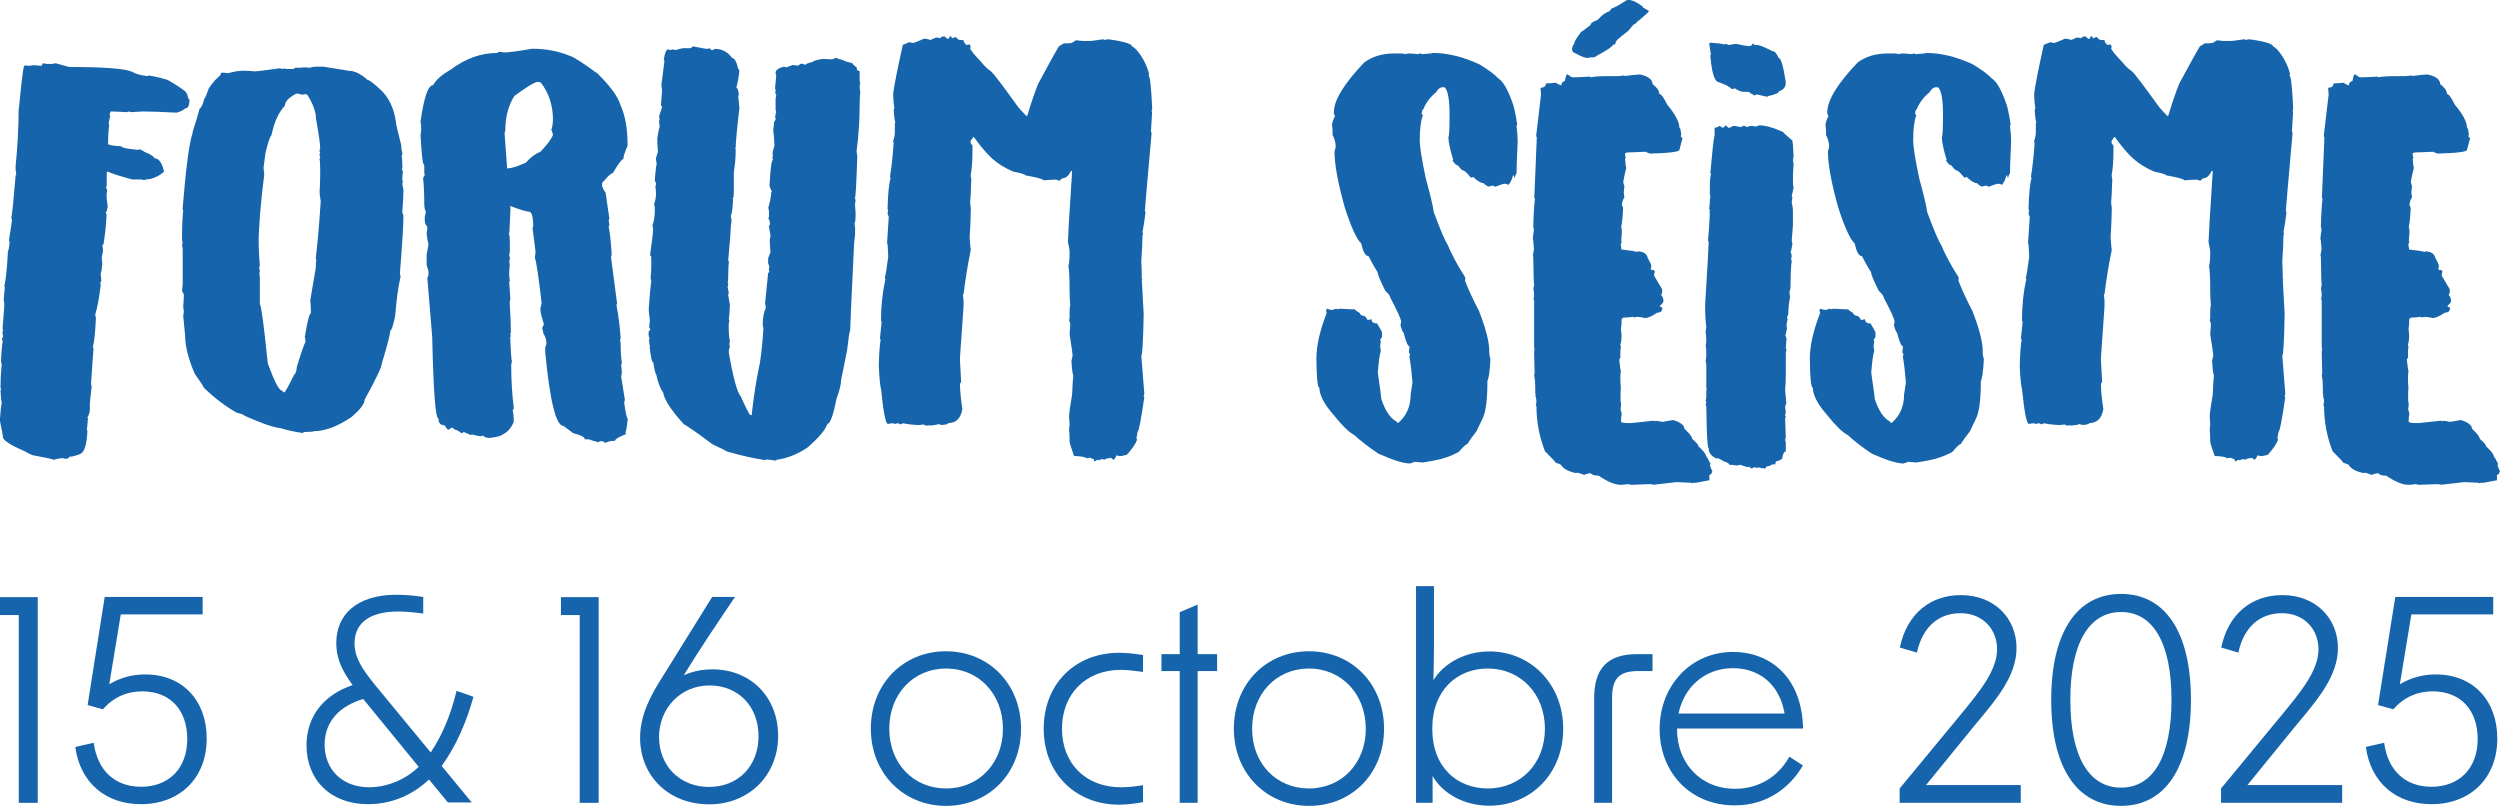 <svg xmlns="http://www.w3.org/2000/svg" id="Calque_2" data-name="Calque 2" viewBox="0 0 147.79 47.64"><defs><style>      .cls-1 {        fill: #1664ac;      }    </style></defs><g id="Calque_1-2" data-name="Calque 1"><g><path class="cls-1" d="M3.2,27.19c-.08-.05-.45-.13-1.11-.25-.13,0-.33-.09-.62-.26-.86-.37-1.3-.65-1.3-.86,0-.09-.06-.42-.18-.97.03-.44.07-.8.11-1.08-.02-.02-.05-.25-.07-.68,0-.02.01-.04.04-.04l-.04-.15c0-.41.02-.85.07-1.33l-.04-.21c.02-.55.06-.94.1-1.19-.02-.05-.04-.09-.04-.11.02-.1.04-.15.07-.15l-.04-.18v-.07c0-.05.01-.1.04-.15l-.04-.07c.07-.9.11-1.39.11-1.47-.02-.13-.04-.23-.04-.29l.07-.72h-.04c.1-.44.17-1.15.22-2.12.03,0,.06-.17.1-.51l-.04-.14c.12-.75.18-1.15.18-1.19-.02-.04-.04-.09-.04-.14.05-.18.13-1,.25-2.45,0-.04.01-.07.04-.07l-.04-.37v-.1c.12-1.24.18-2.34.18-3.32.15-1.52.25-2.41.32-2.66.05,0,.07-.01.07-.04.05.02.09.04.11.04.12,0,.26-.01.43-.04.17.02.31.04.43.04l.07-.15.25.04h.29l.22-.04.79.22c2.1,0,3.35.1,3.74.29.19.12.49.2.9.25l.07-.04c.42.07.79.16,1.11.26.41.23.76.46,1.05.68.09.09.15.23.18.43l.07.04c0,.36-.08.54-.25.54-.13.11-.3.2-.51.25-.92-.05-1.58-.07-1.98-.07l-.75.04-.07-.04-.15.04c-.4-.02-.71-.04-.94-.04-.05.08-.07.16-.07.22,0,.02.01.04.04.04-.04.15-.08.31-.1.47l.04.07c-.05.34-.07.71-.07,1.11,0,.07.26.12.79.15,0,.08.33.15,1,.21l.07-.04s.16.06.33.18c.27.09.46.21.57.36.23,0,.42.25.54.75v.04c-.19.19-.45.33-.79.43-.24.02-.36.04-.36.07l-.18-.04h-.54c-.63-.17-1.13-.32-1.47-.47l-.04.07v.72c0,.05-.01.1-.04.15l.07.18-.04.22c0,.18.02.43.07.75-.04.21-.08.32-.11.32,0,.03.01.07.04.11-.02.63-.09,1.22-.18,1.77l-.07.07.04.25v.07s-.02.17-.07.36c0,.1,0,.23.03.4-.02.26-.05.47-.1.62.02.17.04.3.04.4l-.07.15.04.07c-.1.82-.21,1.4-.33,1.77l.04.22c-.04.86-.1,1.43-.18,1.69,0,.02.01.06.04.11-.02.19-.07.9-.15,2.12.02,0,.04.01.04.04h-.04l.04.07c-.07.58-.11.95-.11,1.12v.29c0,.12-.05.27-.14.43,0,.02,0,.04.03.04-.03.41-.05.63-.07.68l.04.07c-.04.77-.17,1.22-.37,1.33-.07.06-.25.12-.53.18v.04l-.07-.04h-.04l-.18.14h-.07c-.08,0-.14-.01-.18-.04-.24.02-.44.06-.58.11Z"></path><path class="cls-1" d="M17.91,25.6c-.49-.07-.94-.17-1.33-.29-.41-.04-1.11-.28-2.12-.73-.03-.06-.19-.12-.46-.18-.66-.37-1.31-.86-1.95-1.48,0-.04-.18-.32-.54-.83-.38-.88-.57-1.65-.57-2.3l-.11-1.12.04-.25-.04-.29c.02-.26.04-.5.04-.72-.05-.12-.09-.18-.11-.18l.04-.43v-2.02c0-.08-.01-.19-.04-.32,0-.02.01-.04.04-.04-.02-.13-.04-.23-.04-.29,0-.67.02-1.23.07-1.69,0-.02-.01-.04-.04-.04.19-2.36.38-3.86.58-4.5.02,0,.04-.01.04-.04h-.04c.19-.59.33-1.06.43-1.44.1-.04.19-.25.29-.62.04,0,.12-.19.25-.57.16-.24.25-.37.29-.37,0-.04.14-.19.43-.45-.02,0-.04-.03-.04-.05.06-.05.1-.07.14-.07l.33.04c.32-.1.62-.15.92-.15.27,0,.47.01.59.04.15,0,.66-.06,1.52-.18l.21.04s.04-.01.04-.04l.18.04h.29c.11,0,.2-.03.25-.1l.07.03.54-.03.21.03c.1-.04.23-.07.4-.07h.4l1.55.25c.31,0,.67.18,1.08.54.1,0,.37.21.83.64.44.45.72,1.05.83,1.8,0,.13.11.6.32,1.41,0,.16.02.32.07.51,0,.02-.01.06-.04.1.02.25.04.47.04.67,0,.08-.01.12-.04.12l.07.18c-.02.17-.04.3-.04.41,0,.07.01.12.04.17-.02.04-.04.09-.04.14.04.17.07.29.07.34,0,.3-.02.75-.07,1.35.04.08.07.14.07.18,0,.53-.07,1.67-.21,3.42l.04.18c-.15.66-.25,1.44-.32,2.34-.12.57-.22.86-.29.86,0,.2-.17.86-.51,1.98,0,.18-.33.87-1,2.09,0,.24-.26.59-.79,1.04-.82.55-1.56.83-2.23.83,0,.02-.1.04-.31.04-.16,0-.26.01-.31.04ZM16.83,23.19c.14-.21.33-.57.58-1.08.06,0,.11-.14.14-.43.27-.88.44-1.37.51-1.47,0-.1-.01-.2-.04-.29.15-.93.27-1.4.36-1.4v-.07c0-.22-.01-.45-.04-.69l.33-1.94c0-.21,0-.36.03-.43-.02-.04-.03-.1-.03-.18.09-.69.19-1.79.29-3.31l-.07-.47h.04s-.01-.04-.04-.04c.02-.32.04-.71.04-1.17,0-.4-.01-.68-.04-.84l.04-.07s-.04-.09-.04-.15c0-.05.01-.1.04-.14l-.04-.07c0-.08.01-.14.04-.18,0-.22-.08-.81-.25-1.76,0-.39-.17-.85-.51-1.41-.02,0-.06-.01-.11-.04l-.18.04c-.18-.05-.3-.07-.36-.07-.45.24-.68.48-.68.72-.37.39-.63.97-.79,1.73-.1.12-.22.48-.36,1.08l-.11.86c.02.21.04.34.04.4-.22,1.76-.33,3.12-.33,4.1.02.68.05,1.12.07,1.3-.02.05-.04.09-.04.11.02.09.04.18.04.25l-.04.07s.04.09.04.11h-.04l.04.07v1.62c.1.2.25,1.38.47,3.53.39,1.08.67,1.62.86,1.62,0,.03.05.07.15.11Z"></path><path class="cls-1" d="M35.76,26.15c-.08-.05-.14-.07-.18-.07-.12,0-.18.02-.18.07-.31-.08-.5-.14-.57-.18h-.26c0-.13-.23-.25-.68-.36l-.58-.43c-.44,0-.8-1.45-1.08-4.36v-.29c.05-.08.07-.18.07-.29,0-.16-.06-.33-.18-.53,0-.04-.02-.15-.07-.33.05-.12.09-.18.11-.18-.14-.46-.21-.75-.21-.86v-.15l.07-.25c-.17-1.5-.3-2.4-.4-2.7l.04-.36-.18-1.41.04-.07c0-.6-.09-.89-.26-.89-.15,0-.51-.11-1.08-.33,0,.02-.01.04-.04.04,0,.02.01.04.04.04l-.07,1.52h-.04c.05.1.07.29.07.57v.51l-.04.22s.04.1.04.18v.04l-.04.22.04.07c-.02.21-.04.4-.04.59,0,.15.01.29.04.42,0,.02-.01.04-.04.04l.07,1.01-.04.25c.05.77.07,1.35.07,1.73l-.04.15.04.07s-.01.07-.04.07c.03.79.06,1.27.1,1.44l-.04.21c0,.89.05,1.73.15,2.53,0,.09-.02.14-.07.14.05.15.07.38.07.69-.13.35-.35.6-.64.75-.13.1-.4.17-.81.21-.15,0-.27-.05-.38-.14-.02,0-.06.01-.1.04-.11,0-.29-.04-.54-.11l-.07.04-.4-.18-.15.07c-.17-.14-.3-.21-.4-.21,0-.02-.05-.06-.14-.11h-.07c-.08.07-.14.11-.18.11-.03,0-.1-.09-.21-.26-.24,0-.36-.13-.36-.4-.18,0-.3-1.61-.37-4.83l-.29-3.49c.05-.08.07-.15.07-.21v-.18l-.11-.36v-.61c.07-.38.11-.59.11-.62-.04-.14-.08-.34-.11-.61.02-.13.04-.27.04-.43-.1-.1-.15-.22-.15-.37v-.21l.07-.29c-.07-.12-.1-.29-.1-.51,0-.56-.02-1.05-.07-1.48.05-.12.08-.18.1-.18l-.03-.18v-.43c-.09,0-.16-.59-.22-1.77.02-.09.04-.21.04-.36,0-.16-.01-.31-.04-.43.2-1.44.45-2.16.75-2.16.15-.3.49-.6,1.01-.9.89-.67,1.81-1,2.77-1,0-.02.05-.04.15-.07l.25.04c.27,0,.82-.07,1.66-.22.81,0,1.56.14,2.26.43.21.06.75.41,1.63,1.05.76.76,1.2,1.37,1.33,1.83.29.62.43,1.43.43,2.42-.17.39-.25.65-.25.79-.09,0-.3.28-.62.83-.09,0-.28.17-.57.51-.04,0-.07.06-.07.18,0,.12.07.27.21.47l.22,1.52s-.01.06-.04.1c.02.14.04.23.04.29,0,.02-.01.06-.04.11.07.3.13.84.18,1.62l-.04.18.36,2.74-.04.07c.14.76.22,1.43.25,2.01,0,.02-.01.04-.04.04l.04.25v.18c0,.31.02.62.07.94l-.04.14c.02.16.04.32.04.47l-.04.22.22,1.37s-.04.1-.04.18c.09.62.16.94.21.94-.05.48-.1.75-.14.79.02.05.04.09.04.11-.43.17-.65.3-.65.4h-.07c-.19,0-.38.05-.57.15ZM30.03,9.95c.21,0,.55-.11,1.05-.33.29-.33.58-.54.86-.64.42-.44.67-.78.75-1.01-.04-.19-.08-.29-.11-.29.05-.07.09-.27.11-.58,0-.86-.24-1.61-.73-2.23l-.18-.03c-.19.02-.65.3-1.37.83-.36.56-.54,1.26-.54,2.09-.02,0-.04.05-.04.14l.15,2.06h.04Z"></path><path class="cls-1" d="M45.89,27.23l-.58-.07-.07.04c-.63-.09-1.39-.26-2.27-.51-.03-.03-.32-.18-.86-.43-.86-.65-1.43-1.04-1.69-1.19-.73-.8-1.14-1.42-1.22-1.87-.18-.25-.31-.6-.4-1.05-.06-.06-.12-.3-.18-.72-.08,0-.15-.31-.22-.94h.04c-.05-.09-.07-.23-.07-.42,0-.03.01-.05.04-.05-.05-.09-.07-.18-.07-.29v-.11l.11-.15c-.05-.06-.07-.1-.07-.14,0-.12.01-.24.04-.37-.05-.36-.07-.58-.07-.68.05-.75.1-1.32.15-1.69,0-.02-.01-.06-.04-.11.02-.26.04-.49.04-.68v-.62l-.07-.1c.12-.85.18-1.37.18-1.55l-.04-.21c.09-.22.14-.53.14-.94,0-.09-.01-.2-.04-.32.07-.2.11-.4.11-.62,0-.13-.01-.26-.04-.4.02-.03.04-.11.04-.22-.02-.07-.05-.1-.07-.1.02-.43.06-.78.11-1.05-.02-.09-.04-.19-.04-.29v-.04l.11-.36c0-.08-.01-.29-.04-.62h.04s-.01-.04-.04-.04c.02-.28.07-.57.15-.86-.02-.13-.04-.23-.04-.29l.04-.15s-.04-.09-.04-.14l.18-.54c-.02-.07-.05-.11-.07-.11l.07-.9c-.02-.13-.04-.23-.04-.32l.18-1.41-.04-.07c.06-.41.15-.61.26-.61.02,0,.06.01.1.04l.18-.04.14.04c.26-.07.42-.11.47-.11h.43l.15-.11c.48.1.75.15.83.15l.18-.04c0,.07.05.11.14.11l.15-.07c.42,0,.76.18,1.01.54.14,0,.26.21.36.64l.07.07c-.02.34-.09.69-.18,1.05.07,0,.12.14.15.43,0,.02-.01.03-.04.03l.07.73c-.15,1.29-.22,2.08-.22,2.37h-.04l.04.07v.11c0,.4-.04.82-.11,1.26v1.11c0,.29-.02.43-.07.43,0,.02,0,.04.03.04-.04.65-.09.97-.14.97l.04.25v.15l-.04.18h.04l-.04.07c0,.25-.05.92-.15,1.98,0,.02.01.06.04.11-.02.13-.04.38-.04.75,0,.31-.01.47-.04.47l.04.07c0,.08-.01.14-.04.18.05.23.07.37.07.4,0,.02-.01.04-.04.04l.11.65c-.03.54-.05.82-.07.83,0,.02.01.04.04.04l-.04.25v.21c0,.33.02.59.07.8l-.04.18.04.15c-.05.11-.07.22-.07.32.26,1.51.5,2.39.72,2.63.24.55.42.91.54,1.08h.11v-.14c.12-1.04.27-2.01.47-2.92.09-.58.16-1.26.21-2.06l-.04-.18c0-.44.06-.78.18-1.01,0-.06-.01-.15-.04-.29l.18-1.8s.07-.02.07-.07c0-.02,0-.06-.03-.11l.03-.21c-.04-.08-.07-.15-.07-.22v-.21c0-.06.05-.19.14-.4-.02-.24-.04-.44-.04-.58v-.18l.04-.22-.1-.58s.07-.03.07-.1c0-.1-.03-.22-.1-.36l.04-.07v-.33l-.04-.21c.09-.28.15-.6.18-.94h.04c-.07-.11-.12-.23-.15-.36.05-.93.11-1.43.18-1.51h.04l-.04-.07v-.15s.01-.04.04-.04c-.02-.04-.04-.08-.04-.11,0-.11.04-.26.11-.47,0-.25-.02-.58-.07-.97.02-.09.04-.2.04-.32v-.11c.07-.09.11-.17.11-.26h-.04c.02-.21.05-.32.07-.32l-.04-.18v-.62l.04-.22-.07-.18.04-.07-.04-.18.07-.75s-.04-.09-.04-.14c0-.17.17-.29.5-.37l.15.04.36-.14c.13.02.24.04.32.04l.15-.11h.15l.11.07c.06-.07.22-.13.46-.18,0-.05.19-.11.58-.18l.58.03.21-.1c.11.07.26.11.43.14,0,.04.18.1.54.18,0,.05.08.13.25.25,0,.15.06.22.18.22v.58c0,.05.01.1.04.14-.02.04-.04.1-.04.18,0,.17.01.26.04.29-.02.21-.04.46-.04.78,0,.94-.06,1.86-.18,2.75,0,.06.01.15.04.29-.05,1.66-.1,2.48-.14,2.48l.04.18-.04.18h.04s-.01.03-.04.03c.02.24.04.42.04.54,0,.39-.02.58-.07.58l.04.25v.4c-.05.41-.07.67-.07.79-.15,3.08-.22,4.71-.22,4.9-.04.04-.1.43-.18,1.15l-.36,1.8c0,.25-.09.6-.26,1.05-.2,1.01-.38,1.51-.54,1.51-.13.37-.53.84-1.19,1.41-.63.42-1.25.65-1.83.72Z"></path><path class="cls-1" d="M64.68,27.16l-.25-.1-.22.03c0-.06-.24-.11-.72-.14-.17-.48-.26-.77-.26-.86,0-.21,0-.45-.03-.72l.03-.29-.03-.47c0-.16.06-.59.18-1.3.02-.58.05-.95.07-1.11-.04-.06-.08-.35-.11-.86l.07-.32c0-.08-.06-.5-.18-1.26l.04-.54c-.01-.17-.04-.25-.07-.25l.03-.18v-.32c0-.21.01-.36.04-.43-.02-.21-.04-.46-.04-.76,0-.78-.02-1.3-.07-1.55.04-.12.07-.39.07-.79,0-.16-.03-.36-.1-.62,0-.2.08-1.6.25-4.21h-.07c-.14.29-.31.43-.51.43l-.18.15c-.08-.05-.15-.07-.22-.07-.12,0-.36.01-.72.04,0-.07-.35-.17-1.04-.29-.09-.08-.33-.15-.73-.22-.51-.22-.93-.48-1.26-.78s-.69-.73-1.08-1.27h-.04s-.05.12-.15.21v.15l.11.15v.25c0,.64-.04,1.15-.11,1.52l.04.21c-.02.72-.05,1.19-.07,1.41.02.13.04.25.04.36,0,.41-.02.97-.07,1.69.03.46.06.7.07.72-.19.92-.33,1.8-.43,2.63h-.04l.04.36v.37l-.21,3.02v.15l.07,1.3s-.07.04-.07.11c0,.37.05.86.14,1.47-.09.55-.37.83-.83.83,0,.05-.11.09-.34.11-.14,0-.21-.02-.21-.07-.04.05-.25.09-.61.11v-.04l-.07.04h-.04c-.06,0-.13-.02-.21-.07l-.26.04c-.41-.02-.72-.06-.94-.11l-.14.07c-.08-.05-.14-.07-.18-.07-.02,0-.06.01-.11.04l-.21-.04-.25.04c-.13,0-.27-.67-.4-2.01-.07-.28-.11-.76-.14-1.44.02-.77.06-1.27.11-1.51-.02-.05-.04-.09-.04-.11l.1-.97-.04-.07c0-.84.09-1.66.26-2.45,0-.02-.01-.04-.04-.04.05-.18.12-.61.21-1.29-.02-.53-.04-.8-.07-.8l.1-1.55c-.04-.1-.07-.17-.07-.22,0-.02,0-.06.03-.1l-.03-.18c.02-.85.08-1.46.18-1.8l-.04-.07c.1-.6.17-1.27.22-2.02l-.04-.07c.07-.19.11-.37.11-.53v-.54s0-.04.03-.04c-.03-.07-.07-.32-.1-.75.02-.05.04-.09.04-.11-.05-.31-.07-.6-.07-.86.07-.53.26-1.49.57-2.88l.37-.15h.04l.21.04c.22-.07.43-.16.62-.25h.07c.06,0,.17.02.33.07.19-.09.31-.14.36-.14h.04l.18.04c.02-.07.1-.11.24-.11.12.1.18.15.19.15.07,0,.11-.05.11-.15h.11c0,.07.02.11.07.11.08-.05.15-.07.21-.07.06.12.16.18.29.18h.15c0,.1.06.2.18.29l.18-.04.07.15-.04.07c0,.1.24.39.69.86.14.19.33.37.57.54.16.15.65.8,1.48,1.95.16.22.34.42.54.61v.04h.1c.24-.8.46-1.44.65-1.9.59-1.09.99-1.83,1.22-2.2l.29-.18h.32l.07-.04v.04c.11-.03.22-.1.33-.18l.36.04h.53l.73-.1s.04.01.04.04l.25-.04c.94.13,1.41.28,1.41.43.14.05.32.24.53.56.21.32.37.67.47,1.06-.02.04-.03.08-.03.11.08,0,.15.61.21,1.83v.18l-.04.07s.01.04.04.04l-.07,1.19.04.07c-.26,2.95-.4,4.48-.4,4.61l.04.07c-.05.43-.11.83-.18,1.19,0,.02.01.04.04.04l-.04.15c0,.26-.02.77-.07,1.55.02.32.03.67.03,1.04h.04s-.01.04-.04.04l.11,2.02c-.03,1.63-.08,2.45-.14,2.45,0,.06.06.82.18,2.27-.02.04-.04.09-.04.14,0,.02.01.04.04.04-.2,1.37-.33,2.05-.4,2.05l-.07.4.04.07c-.07.23-.28.53-.61.9l-.33.07h-.1l-.18-.04c-.06.16-.12.24-.18.26l-.14-.11c-.24.02-.36.06-.36.11l-.15-.04s-.12.02-.22.07l-.07-.03c-.11.07-.19.1-.22.1Z"></path><path class="cls-1" d="M83.37,27.4c-.39,0-1.01-.19-1.88-.58-.56-.37-1.04-.74-1.44-1.11-.3-.15-.71-.55-1.22-1.19-.55-.63-.83-1.16-.83-1.59-.11,0-.17-.58-.18-1.73,0-.75.2-1.65.61-2.7l-.03-.07v-.11s.03-.07.07-.07c.09.05.2.07.33.07.08-.05.15-.07.21-.07.02,0,.04.01.04.04l.15-.04c.46.02.76.04.9.04,0,.03.1.11.29.22,0,.09.1.15.29.18.1.1.15.17.15.22h.07l.18-.04c0,.17.11.25.33.25l.29.51v.29l-.11.18s.01.07.04.07l-.04.25c0,.09.01.2.04.32-.07.2-.13.63-.18,1.3.14.95.21,1.47.21,1.55.23.7.53,1.14.9,1.33,0,.04.03.07.07.07h.04c.48-.42.72-.97.72-1.66l.11-.72c-.05-.62-.11-1.13-.18-1.55.02-.04.04-.09.04-.15-.05,0-.07-.04-.07-.11l.04-.32c-.1,0-.22-.28-.36-.83-.04,0-.1-.14-.18-.43l.04-.18c0-.18-.22-.65-.64-1.44,0-.1-.1-.23-.29-.4-.31-.61-.46-.98-.46-1.12-.02,0-.21-.31-.54-.94-.18,0-.32-.25-.43-.75-.26-.23-.59-.94-.97-2.12-.41-1.46-.61-2.57-.61-3.31l.07-.26v-.03c0-.22-.06-.45-.18-.69,0-.32-.01-.51-.04-.57.02-.19.08-.37.18-.54-.04-.08-.07-.15-.07-.22,0-.72.6-1.7,1.79-2.95.48-.36,1.07-.54,1.77-.54h.47l.22.04s.1-.04.18-.04c.12,0,.3.01.54.04l.15-.04s.06.01.1.04c.41-.02.62-.05.62-.07.89,0,1.82.23,2.78.68.52.32.89.59,1.11.83.28.17.57.67.86,1.51.06.16.15.56.25,1.19,0,.02-.01.06-.04.1.05.4.07.7.07.9-.05,1.09-.07,1.73-.07,1.91-.07.1-.1.19-.1.25h-.04c0-.09-.03-.14-.07-.14-.04.21-.13.4-.26.57-.08-.05-.15-.07-.21-.07-.09,0-.28.06-.58.18l-.14-.07c-.15.02-.22.04-.22.07-.13-.04-.24-.11-.32-.21-.15,0-.34-.11-.58-.33v-.04l-.18.04c-.23-.29-.39-.43-.47-.43-.05,0-.15-.1-.29-.29-.09,0-.2-.1-.32-.29,0-.02.01-.04.04-.04-.17-.53-.26-.96-.29-1.3.05-.14.07-.51.07-1.12v-.5c-.02-.77-.12-1.22-.29-1.37h-.14c-.13,0-.25.1-.36.29-.36.29-.61.63-.76,1.01-.05,0-.08.1-.1.29.04,0,.07.03.07.07-.12.33-.18.82-.18,1.47,0,.39.12,1.14.36,2.27.26.95.42,1.61.47,1.98.39,1.05.66,1.7.83,1.95.2.49.51,1.08.94,1.77.02,0,.06.07.1.21-.02.05-.03.09-.03.11.17.45.44,1.05.83,1.8.41,1.05.61,1.84.61,2.37,0,.21.02.36.07.47-.04.72-.1,1.15-.18,1.3,0,1.12-.1,1.86-.29,2.23l-.36.75c-.21.26-.39.52-.54.75-.07,0-.24.16-.51.47-.44.24-.93.41-1.47.51l-.65.11-.5-.04c-.08.05-.14.07-.18.07Z"></path><path class="cls-1" d="M97.81,28.66c-.13-.02-.23-.04-.29-.04l-1.08.04-.21-.04c-.13.02-.27.04-.43.04-.33,0-.76-.18-1.3-.54-.24,0-.4-.05-.47-.15-.24.04-.36.08-.36.11-.25-.09-.4-.14-.43-.14l-.07.03c-.46-.1-.74-.26-.87-.46,0-.04-.11-.09-.33-.15,0-.03-.21-.26-.64-.69-.34-.87-.5-1.76-.5-2.66-.03,0-.04-.01-.04-.04.02-.1.04-.18.04-.26,0-.06-.03-.18-.07-.36h.04l-.04-.07v-.07c0-.54-.02-.88-.07-1.01l.03-.15c-.02-.62-.03-1.04-.03-1.26,0-.05,0-.07.03-.07l-.03-.25v-2.67c0-.05-.01-.1-.04-.14.02-.04.04-.1.04-.18,0-.12-.01-.26-.04-.43,0-.05.01-.1.04-.15-.02-.26-.04-.67-.04-1.24,0-.4-.01-.59-.04-.59.02-.04.05-.15.07-.33-.02-.4-.05-.62-.07-.64l.07-.54-.04-.15c.02-.81.06-1.36.1-1.66,0-.02-.01-.04-.04-.04l.15-3.6-.04-.07.29-2.45-.03-.4c.21-.01.32-.1.32-.26.13,0,.33-.01.61-.04,0,.03.09.08.26.15h.04c0-.14.07-.22.21-.25.04-.26.09-.4.15-.4.15.12.25.18.32.18.19,0,.52-.01,1.01-.04l.07.04c.16-.05.55-.07,1.19-.07h.43l.36-.04v.04s.32-.06.9-.1c.5.11.75.3.75.57.26.2.4.39.4.58.1,0,.26.21.47.64.48.57.72,1.03.72,1.37.05,0,.08.13.11.4-.02.05-.04.09-.04.11.03,0,.07.04.11.11l-.18.68c0,.11-.58.19-1.73.22-.02,0-.12-.04-.29-.11-.43.02-.77.04-1.04.04l-.15.04v.1c0,.05.01.1.04.15-.02.05-.04.09-.04.11.02.3.05.47.07.51-.07.26-.13.53-.18.83,0,.04.02.13.07.25-.02.17-.04.3-.04.4l.04.26c-.1.16-.15.31-.15.47.05.07.07.13.07.18-.02.51-.06.87-.11,1.08.02.13.04.23.04.32l-.04.54h.04l-.07.21.04.22v.07c.49.05.8.1.94.15v-.04c.35,0,.56.13.62.4.14.24.21.4.21.47l-.04.18s.07.03.07.07l.07-.03.11.07-.04.18v.11l.47.79v.15c0,.06-.02.13-.07.21.06,0,.11.1.15.29,0,.12-.06.21-.18.29l-.04.07c.06.04.11.07.15.07v.04c0,.17-.1.26-.29.26-.32.21-.56.32-.72.32-.23-.05-.4-.07-.51-.07l-.14.04-.07-.04c-.17.02-.3.04-.39.04h-.18s-.07.04-.11.11v.14c0,.17-.01.31-.04.43.02.13.04.27.04.43s-.02.32-.07.51c0,.02,0,.06.03.11-.02.13-.03.24-.03.32v.32l-.07.11c.05.42.08.65.1.69-.02.13-.03.23-.03.32,0,.26,0,.47.03.64-.01.11-.02.24-.02.38v.32c.01.06,0,.09,0,.09l.03.18c0,.09,0,.2-.03.32.04.15.07.25.07.29-.03.12-.04.24-.04.36v.07c0,.07.13.1.4.1h.21l1.3-.14.07.04s.04-.01.04-.04c.22.03.37.05.43.07l.64-.11c.43.14.65.31.65.51.3.28.46.48.47.61.24.2.36.34.36.43.31.28.47.49.47.62.03,0,.11.14.25.43l-.04.07c.06.2.11.31.15.32-.03.17-.09.25-.18.25v.32l-.79.15h-.18s-.04.01-.04.04l-.07-.04-.86-.04-1.3.15Z"></path><path class="cls-1" d="M104.32,27.69c-.22-.01-.33-.04-.33-.07l-.07.04-.25-.04s-.04.07-.11.07c-.06,0-.11-.04-.14-.11-.05.02-.08.04-.11.04l-.43-.14-.22.04-.25-.04h-.18c0-.08-.12-.15-.36-.22,0-.02-.11-.08-.32-.18l-.07.03c-.31-.14-.47-.34-.47-.61-.07,0-.12-.83-.14-2.48-.02-.05-.04-.09-.04-.11.02-.04.04-.09.04-.15,0-.02-.01-.04-.04-.04l.04-.25v-.4s.01-.04.04-.04l-.04-.07v-1.41l-.04-.21s.04-.17.04-.4-.01-.41-.04-.5c.02-.09.04-.19.04-.29,0-.15-.01-.33-.04-.54l.04-.25c-.05-.41-.07-.85-.07-1.33.14-2.27.21-3.52.21-3.75,0-.02-.01-.03-.04-.03.05-.48.08-1.04.11-1.66h-.04s.04-.08.04-.1c0-.05-.01-.1-.04-.15.02-.13.04-.28.04-.45,0-.15.01-.23.04-.23l-.04-.18v-.36c0-.43.02-.71.07-.83l-.04-.07c.1-1.16.18-1.91.25-2.27v-.4c.1,0,.2-.04.29-.11l.18.11h.04l.15-.14.15.14h.1c.09-.07.17-.11.26-.11.23.05.37.07.4.07l.11-.07h.1l.11.07c.15-.05.25-.07.29-.07l.26.04c.1-.04.17-.07.21-.07.36,0,.82.13,1.41.4,0,.03.18.2.54.5.02.1.05.42.07.94l-.04.22.04.21c-.03.37-.04.72-.04,1.05,0,.11.01.23.04.36l-.11.51.04.07c-.02.13-.04.23-.04.29.05.21.07.37.07.47v.9l-.07.9.04.21c-.05.29-.08.43-.11.43.05.12.07.22.07.29l-.04.15s.01.06.04.11c-.05.37-.07.87-.07,1.51,0,.11-.02.22-.07.33.02.13.04.25.04.36-.05.15-.09.48-.11,1-.02,0-.04.05-.07.15,0,.02.01.04.04.04,0,.03-.02.17-.07.4l.03.21c-.05.27-.09.4-.1.4.05.1.07.17.07.21l-.04.54s.01.07.04.07l-.04.25v1.19c0,.31-.01.64-.04.97l.07.79c-.05.1-.07.18-.07.26l.04.25-.04.21s.01.04.04.04l-.04.15.04,1.11s-.01.07-.04.11l.04.22v.5c-.1,0-.18.14-.22.43-.14.1-.26.15-.36.15-.02.04-.04.1-.04.18h-.18c-.07.06-.19.11-.37.14,0,.07-.02.11-.07.11ZM104.46,5.72l-.61-.14c-.07.02-.11.05-.11.07-.15-.07-.27-.14-.36-.22h-.29c-.16,0-.33-.07-.53-.21-.04.02-.09.04-.15.04h-.04s-.07-.09-.21-.15c0-.03-.18-.11-.54-.25-.25,0-.42-.51-.51-1.54,0-.08.01-.12.04-.12-.03-.07-.06-.29-.11-.64.05,0,.07-.01.07-.04.42.03.69.07.83.11l.07-.04.18.07.43-.07c.3.07.55.12.76.14.14-.01.21-.06.21-.14h.11v.07h.18c.12,0,.42.12.89.36.14,0,.26.13.37.4.14,0,.28.48.43,1.44,0,.28-.13.46-.4.53,0,.1-.22.2-.64.29,0,.02-.02.03-.07.03Z"></path><path class="cls-1" d="M112.54,27.4c-.39,0-1.01-.19-1.88-.58-.56-.37-1.04-.74-1.44-1.11-.3-.15-.71-.55-1.22-1.19-.55-.63-.83-1.16-.83-1.59-.11,0-.17-.58-.18-1.73,0-.75.2-1.65.61-2.7l-.03-.07v-.11s.03-.07.07-.07c.09.05.2.07.33.07.08-.05.15-.07.21-.07.02,0,.04.01.04.04l.15-.04c.46.02.76.04.9.04,0,.03.1.11.29.22,0,.09.09.15.29.18.1.1.15.17.15.22h.07l.18-.04c0,.17.11.25.33.25l.29.51v.29l-.11.18s.01.07.04.07l-.04.25c0,.09.01.2.04.32-.07.2-.13.63-.18,1.3.14.95.21,1.47.21,1.55.23.7.53,1.14.9,1.33,0,.04.03.07.07.07h.04c.48-.42.72-.97.72-1.66l.11-.72c-.05-.62-.11-1.13-.18-1.55.02-.04.04-.09.04-.15-.05,0-.07-.04-.07-.11l.04-.32c-.1,0-.22-.28-.36-.83-.04,0-.1-.14-.18-.43l.04-.18c0-.18-.22-.65-.64-1.44,0-.1-.1-.23-.29-.4-.31-.61-.46-.98-.46-1.12-.02,0-.21-.31-.54-.94-.18,0-.32-.25-.43-.75-.26-.23-.59-.94-.97-2.12-.41-1.46-.61-2.57-.61-3.31l.07-.26v-.03c0-.22-.06-.45-.18-.69,0-.32-.01-.51-.04-.57.02-.19.08-.37.18-.54-.04-.08-.07-.15-.07-.22,0-.72.6-1.7,1.79-2.95.48-.36,1.07-.54,1.77-.54h.47l.22.04s.1-.04.18-.04c.12,0,.3.01.54.04l.15-.04s.06.01.1.04c.41-.02.62-.05.62-.07.89,0,1.82.23,2.78.68.52.32.89.59,1.11.83.28.17.57.67.86,1.51.06.16.15.56.25,1.19,0,.02-.01.06-.04.1.05.4.07.7.07.9-.05,1.09-.07,1.73-.07,1.91-.07.1-.1.19-.1.25h-.04c0-.09-.03-.14-.07-.14-.04.21-.13.4-.26.57-.08-.05-.15-.07-.21-.07-.09,0-.28.06-.58.18l-.14-.07c-.15.02-.22.04-.22.07-.13-.04-.24-.11-.32-.21-.15,0-.34-.11-.58-.33v-.04l-.18.04c-.23-.29-.39-.43-.47-.43-.05,0-.15-.1-.29-.29-.09,0-.2-.1-.32-.29,0-.02.01-.04.04-.04-.17-.53-.26-.96-.29-1.3.05-.14.07-.51.07-1.12v-.5c-.02-.77-.12-1.22-.29-1.37h-.14c-.13,0-.25.1-.36.29-.36.29-.61.63-.76,1.01-.05,0-.08.1-.1.29.04,0,.07.03.07.07-.12.33-.18.82-.18,1.47,0,.39.12,1.14.36,2.27.26.95.42,1.61.47,1.98.39,1.05.66,1.7.83,1.95.2.49.51,1.08.94,1.77.02,0,.06.07.1.21-.02.05-.03.09-.03.11.17.45.44,1.05.83,1.8.41,1.05.61,1.84.61,2.37,0,.21.02.36.07.47-.04.72-.1,1.15-.18,1.3,0,1.12-.1,1.86-.29,2.23l-.36.75c-.21.26-.39.52-.54.75-.07,0-.24.16-.5.47-.44.24-.93.41-1.47.51l-.65.11-.5-.04c-.08.05-.14.07-.18.07Z"></path><path class="cls-1" d="M132.11,27.16l-.25-.1-.22.03c0-.06-.24-.11-.72-.14-.17-.48-.26-.77-.26-.86,0-.21-.01-.45-.03-.72l.03-.29-.03-.47c0-.16.06-.59.18-1.3.02-.58.05-.95.07-1.11-.04-.06-.08-.35-.11-.86l.07-.32c0-.08-.06-.5-.18-1.26l.04-.54c-.01-.17-.04-.25-.07-.25l.03-.18v-.32c0-.21.01-.36.04-.43-.02-.21-.04-.46-.04-.76,0-.78-.02-1.3-.07-1.55.04-.12.07-.39.07-.79,0-.16-.04-.36-.1-.62,0-.2.08-1.6.25-4.21h-.07c-.14.29-.3.43-.5.43l-.18.15c-.08-.05-.15-.07-.22-.07-.12,0-.36.01-.72.04,0-.07-.35-.17-1.04-.29-.09-.08-.33-.15-.72-.22-.51-.22-.93-.48-1.26-.78-.33-.3-.69-.73-1.08-1.27h-.04s-.05.12-.15.21v.15l.11.15v.25c0,.64-.04,1.15-.11,1.52l.04.21c-.02.72-.05,1.19-.07,1.41.02.13.04.25.04.36,0,.41-.03.97-.07,1.69.03.46.06.7.07.72-.19.92-.33,1.8-.43,2.63h-.04l.04.36v.37l-.21,3.02v.15l.07,1.3s-.07.04-.07.11c0,.37.05.86.14,1.47-.09.55-.37.83-.83.83,0,.05-.11.09-.34.11-.14,0-.21-.02-.21-.07-.04.05-.25.09-.61.11v-.04l-.07.04h-.04c-.06,0-.13-.02-.21-.07l-.26.04c-.41-.02-.72-.06-.94-.11l-.14.07c-.08-.05-.14-.07-.18-.07-.02,0-.06.01-.11.04l-.21-.04-.25.04c-.13,0-.27-.67-.4-2.01-.07-.28-.12-.76-.14-1.44.02-.77.06-1.27.11-1.51-.02-.05-.04-.09-.04-.11l.1-.97-.04-.07c0-.84.08-1.66.26-2.45,0-.02-.01-.04-.04-.04.05-.18.12-.61.21-1.29-.02-.53-.04-.8-.07-.8l.1-1.55c-.04-.1-.07-.17-.07-.22,0-.02,0-.06.03-.1l-.03-.18c.02-.85.08-1.46.18-1.8l-.04-.07c.1-.6.17-1.27.22-2.02l-.04-.07c.07-.19.11-.37.11-.53v-.54s0-.04.03-.04c-.03-.07-.07-.32-.1-.75.02-.05.04-.09.04-.11-.05-.31-.07-.6-.07-.86.07-.53.26-1.49.57-2.88l.37-.15h.04l.21.04c.22-.07.43-.16.62-.25h.07c.06,0,.17.02.33.07.18-.09.3-.14.36-.14h.04l.18.04c.02-.07.11-.11.24-.11.12.1.18.15.19.15.07,0,.11-.05.11-.15h.11c0,.07.02.11.07.11.08-.05.15-.07.21-.07.06.12.16.18.29.18h.15c0,.1.06.2.18.29l.18-.04.07.15-.04.07c0,.1.24.39.69.86.14.19.33.37.57.54.16.15.65.8,1.48,1.95.16.22.34.42.54.61v.04h.1c.24-.8.46-1.44.65-1.9.59-1.09.99-1.83,1.22-2.2l.29-.18h.32l.07-.04v.04c.11-.03.22-.1.33-.18l.36.04h.53l.73-.1s.04.01.04.04l.25-.04c.94.13,1.41.28,1.41.43.14.05.32.24.53.56.21.32.37.67.47,1.06-.02.04-.03.08-.03.11.08,0,.15.61.21,1.83v.18l-.04.07s.01.04.04.04l-.07,1.19.04.07c-.26,2.95-.4,4.48-.4,4.61l.04.07c-.05.43-.11.83-.18,1.19,0,.02.01.04.04.04l-.04.15c0,.26-.02.77-.07,1.55.02.32.03.67.03,1.04h.04s-.01.04-.04.04l.11,2.02c-.03,1.63-.08,2.45-.14,2.45,0,.06.06.82.18,2.27-.02.04-.04.09-.04.14,0,.02.01.04.04.04-.2,1.37-.33,2.05-.4,2.05l-.07.4.04.07c-.07.23-.28.53-.61.9l-.33.07h-.1l-.18-.04c-.06.16-.12.24-.18.26l-.14-.11c-.24.02-.36.06-.36.11l-.15-.04s-.12.02-.22.07l-.07-.03c-.11.07-.19.1-.22.1Z"></path><path class="cls-1" d="M144.37,28.66c-.13-.02-.23-.04-.29-.04l-1.08.04-.21-.04c-.13.02-.27.04-.43.04-.33,0-.76-.18-1.3-.54-.24,0-.4-.05-.47-.15-.24.04-.36.08-.36.11-.25-.09-.4-.14-.43-.14l-.07.03c-.46-.1-.74-.26-.87-.46,0-.04-.11-.09-.33-.15,0-.03-.21-.26-.64-.69-.34-.87-.5-1.76-.5-2.66-.03,0-.04-.01-.04-.04.02-.1.04-.18.04-.26,0-.06-.03-.18-.07-.36h.04l-.04-.07v-.07c0-.54-.02-.88-.07-1.01l.03-.15c-.02-.62-.03-1.04-.03-1.26,0-.05,0-.07.03-.07l-.03-.25v-2.67c0-.05-.01-.1-.04-.14.02-.04.04-.1.04-.18,0-.12-.01-.26-.04-.43,0-.05.01-.1.04-.15-.02-.26-.04-.67-.04-1.24,0-.4-.01-.59-.04-.59.02-.04.05-.15.07-.33-.02-.4-.05-.62-.07-.64l.07-.54-.04-.15c.02-.81.06-1.36.1-1.66,0-.02-.01-.04-.04-.04l.15-3.6-.04-.07.29-2.45-.03-.4c.21-.01.32-.1.32-.26.13,0,.33-.01.61-.04,0,.03.09.08.26.15h.04c0-.14.07-.22.21-.25.04-.26.09-.4.15-.4.15.12.25.18.32.18.19,0,.52-.01,1.01-.04l.07.04c.16-.05.55-.07,1.19-.07h.43l.36-.04v.04s.32-.06.9-.1c.5.11.75.3.75.57.26.2.4.39.4.58.1,0,.26.21.47.64.48.57.72,1.03.72,1.37.05,0,.08.13.11.4-.02.05-.04.09-.04.11.03,0,.07.04.11.11l-.18.68c0,.11-.58.19-1.73.22-.02,0-.12-.04-.29-.11-.43.02-.77.04-1.04.04l-.15.04v.1c0,.05.01.1.04.15-.02.05-.04.09-.04.11.02.3.05.47.07.51-.07.26-.13.53-.18.83,0,.04.02.13.07.25-.02.17-.04.3-.04.4l.04.26c-.1.16-.15.31-.15.47.05.07.07.13.07.18-.02.51-.06.87-.11,1.08.02.13.04.23.04.32l-.04.54h.04l-.07.21.04.22v.07c.49.05.8.1.94.15v-.04c.35,0,.56.13.62.4.14.24.21.4.21.47l-.04.18s.07.03.07.07l.07-.03.11.07-.04.18v.11l.47.79v.15c0,.06-.02.13-.07.21.06,0,.11.1.15.29,0,.12-.06.21-.18.29l-.04.07c.06.04.11.07.15.07v.04c0,.17-.1.26-.29.26-.32.21-.56.32-.72.32-.23-.05-.4-.07-.51-.07l-.14.04-.07-.04c-.17.02-.3.04-.39.04h-.18s-.07.04-.11.11v.14c0,.17-.01.31-.04.43.02.13.04.27.04.43s-.02.32-.07.51c0,.02,0,.06.03.11-.02.13-.03.24-.03.32v.32l-.07.11c.05.42.08.65.1.69-.02.13-.03.23-.03.32,0,.26,0,.47.03.64-.01.11-.02.24-.02.38v.32c.01.06,0,.09,0,.09l.03.18c0,.09,0,.2-.03.32.04.15.07.25.07.29-.03.12-.04.24-.04.36v.07c0,.07.13.1.4.1h.21l1.3-.14.07.04s.04-.01.04-.04c.22.03.37.05.43.07l.64-.11c.43.14.65.31.65.51.3.28.46.48.47.61.24.2.36.34.36.43.31.28.47.49.47.62.03,0,.11.14.25.43l-.04.07c.06.2.11.31.15.32-.03.17-.09.25-.18.25v.32l-.79.15h-.18s-.04.01-.04.04l-.07-.04-.86-.04-1.3.15Z"></path></g><path class="cls-1" d="M93.5,1.88l.52-.4c.05-.07.06-.11.05-.12.14-.09.27-.14.37-.18l.22-.22c.12-.12.29-.22.5-.31.02-.04.06-.09.1-.13l.03-.03s.09-.01.23-.1c.01.01.19-.09.52-.3.19-.19.54-.09,1.05.28.04.04.05.06.03.08.05.01.17.08.36.2-.04.04-.05.06-.04.07-.33.3-.55.5-.68.58l-.04.07-.17.1-.3.36c-.26.19-.47.37-.64.52-.1.11-.13.19-.1.22l-.08.08-.03-.03-.14.14c-.09.09-.37.27-.84.52-.1.1-.25.14-.45.11-.1.1-.42,0-.96-.3-.12-.12-.1-.3.07-.54-.04-.05.09-.26.36-.62,0,0,0-.03.04-.07Z"></path><g><path class="cls-1" d="M1.11,36.36H0v-1.06h2.23v12.16h-1.12v-11.1Z"></path><path class="cls-1" d="M4.44,44.16l1.1-.25c.22,1.65,1.26,2.6,2.8,2.6,1.61,0,2.73-1.05,2.73-2.83,0-1.66-.97-2.81-2.66-2.81-.9,0-1.68.33-2.33,1.06l-.9-.25,1.01-6.39h5.79v1.03h-4.84l-.68,4.13c.67-.4,1.38-.58,2.13-.58,2.21,0,3.63,1.55,3.63,3.79,0,2.36-1.61,3.88-3.89,3.88-2.08,0-3.59-1.26-3.88-3.38Z"></path><path class="cls-1" d="M20.86,40.52c-.7-.95-.98-1.66-.98-2.5,0-1.71,1.23-2.86,3.56-2.86.43,0,.93.03,1.58.13v.98c-.6-.08-1.06-.12-1.48-.12-1.78,0-2.58.75-2.58,1.88,0,.83.43,1.5,1.21,2.46l3.29,3.99c.67-.98,1.2-2.25,1.53-3.64l1,.35c-.42,1.51-1.02,2.9-1.88,4.09l1.78,2.16h-1.41l-1.12-1.36c-.92.88-2.16,1.46-3.61,1.46-2.2,0-3.63-1.43-3.63-3.48,0-1.8,1.12-3.03,2.73-3.56ZM19.19,44.01c0,1.5,1.06,2.53,2.63,2.53.98,0,2.1-.4,2.93-1.21l-3.28-4.01c-1.33.4-2.28,1.28-2.28,2.7Z"></path><path class="cls-1" d="M34.27,36.36h-1.11v-1.06h2.23v12.16h-1.12v-11.1Z"></path><path class="cls-1" d="M37.84,43.63c0-1.36.6-2.48,1.35-3.66l2.91-4.68h1.35c-1.05,1.55-2.08,3.08-3.03,4.63.55-.25,1.13-.35,1.7-.35,2.25,0,3.88,1.63,3.88,3.94s-1.71,4.04-4.08,4.04-4.08-1.66-4.08-3.93ZM41.91,46.52c1.73,0,2.93-1.23,2.93-3s-1.2-3-2.9-3-2.98,1.35-2.98,3.05,1.23,2.95,2.95,2.95Z"></path><path class="cls-1" d="M51.48,43.08c0-2.65,1.91-4.58,4.44-4.58s4.44,1.93,4.44,4.58-1.91,4.56-4.44,4.56-4.44-1.95-4.44-4.56ZM55.93,46.61c1.93,0,3.36-1.48,3.36-3.53s-1.43-3.56-3.36-3.56-3.36,1.5-3.36,3.56,1.43,3.53,3.36,3.53Z"></path><path class="cls-1" d="M61.7,43.08c0-2.65,1.86-4.49,4.46-4.49.4,0,.9.05,1.41.13v1c-.57-.08-1-.12-1.31-.12-2.08,0-3.48,1.43-3.48,3.48s1.4,3.46,3.48,3.46c.32,0,.75-.03,1.31-.12v1c-.52.1-1.02.15-1.41.15-2.6,0-4.46-1.86-4.46-4.49Z"></path><path class="cls-1" d="M69.74,39.67h-1.08v-1h1.08v-2.48l1.06-.45v2.93h1.15v1h-1.15v7.79h-1.06v-7.79Z"></path><path class="cls-1" d="M72.94,43.08c0-2.65,1.91-4.58,4.44-4.58s4.44,1.93,4.44,4.58-1.91,4.56-4.44,4.56-4.44-1.95-4.44-4.56ZM77.38,46.61c1.93,0,3.36-1.48,3.36-3.53s-1.43-3.56-3.36-3.56-3.36,1.5-3.36,3.56,1.43,3.53,3.36,3.53Z"></path><path class="cls-1" d="M84.69,45.86v1.6h-.98v-12.81h1.06v3.66c0,.63-.02,1.28-.03,1.9.63-1.03,1.9-1.7,3.31-1.7,2.41,0,4.36,1.9,4.36,4.58s-1.95,4.54-4.36,4.54c-1.45,0-2.75-.68-3.36-1.76ZM87.95,46.61c1.95,0,3.38-1.48,3.38-3.53s-1.43-3.56-3.38-3.56c-1.78,0-3.28,1.25-3.28,3.56s1.5,3.53,3.28,3.53Z"></path><path class="cls-1" d="M96.76,38.67h.93v1h-.83c-1.11,0-1.56.4-1.56,1.6v6.19h-1.06v-6.19c0-1.76.8-2.6,2.53-2.6Z"></path><path class="cls-1" d="M98.11,43.1c0-2.55,1.83-4.56,4.34-4.56,2.16,0,4.08,1.46,4.14,4.53h-7.45v.05c0,1.96,1.36,3.51,3.43,3.51,1.41,0,2.56-.72,3.21-1.9l.8.52c-.67,1.16-1.98,2.36-4.03,2.36-2.66,0-4.44-1.98-4.44-4.51ZM105.5,42.18c-.33-1.86-1.63-2.68-3.06-2.68-1.68,0-2.9,1.15-3.21,2.68h6.27Z"></path><path class="cls-1" d="M113.87,46.41h5.59v1.05h-7.16v-.85l3.71-4.49c1.03-1.26,2.05-2.5,2.05-3.74,0-1.15-.82-2.13-2.16-2.13-1.25,0-2.23.75-2.58,2.33l-1.01-.3c.43-2.03,1.83-3.1,3.61-3.1,2.01,0,3.29,1.4,3.29,3.13,0,1.63-1.18,3.03-2.45,4.54l-2.9,3.56Z"></path><path class="cls-1" d="M121.26,41.37c0-3.98,1.51-6.26,4.13-6.26s4.13,2.28,4.13,6.26-1.51,6.27-4.13,6.27-4.13-2.28-4.13-6.27ZM125.39,46.56c1.91,0,2.98-1.85,2.98-5.19s-1.08-5.19-2.98-5.19-3,1.86-3,5.19,1.08,5.19,3,5.19Z"></path><path class="cls-1" d="M132.87,46.41h5.59v1.05h-7.16v-.85l3.71-4.49c1.03-1.26,2.05-2.5,2.05-3.74,0-1.15-.82-2.13-2.16-2.13-1.25,0-2.23.75-2.58,2.33l-1.01-.3c.43-2.03,1.83-3.1,3.61-3.1,2.01,0,3.29,1.4,3.29,3.13,0,1.63-1.18,3.03-2.45,4.54l-2.9,3.56Z"></path><path class="cls-1" d="M139.84,44.16l1.1-.25c.22,1.65,1.26,2.6,2.8,2.6,1.61,0,2.73-1.05,2.73-2.83,0-1.66-.97-2.81-2.66-2.81-.9,0-1.68.33-2.33,1.06l-.9-.25,1.02-6.39h5.79v1.03h-4.84l-.68,4.13c.67-.4,1.38-.58,2.13-.58,2.21,0,3.63,1.55,3.63,3.79,0,2.36-1.61,3.88-3.89,3.88-2.08,0-3.59-1.26-3.88-3.38Z"></path></g></g></svg>
